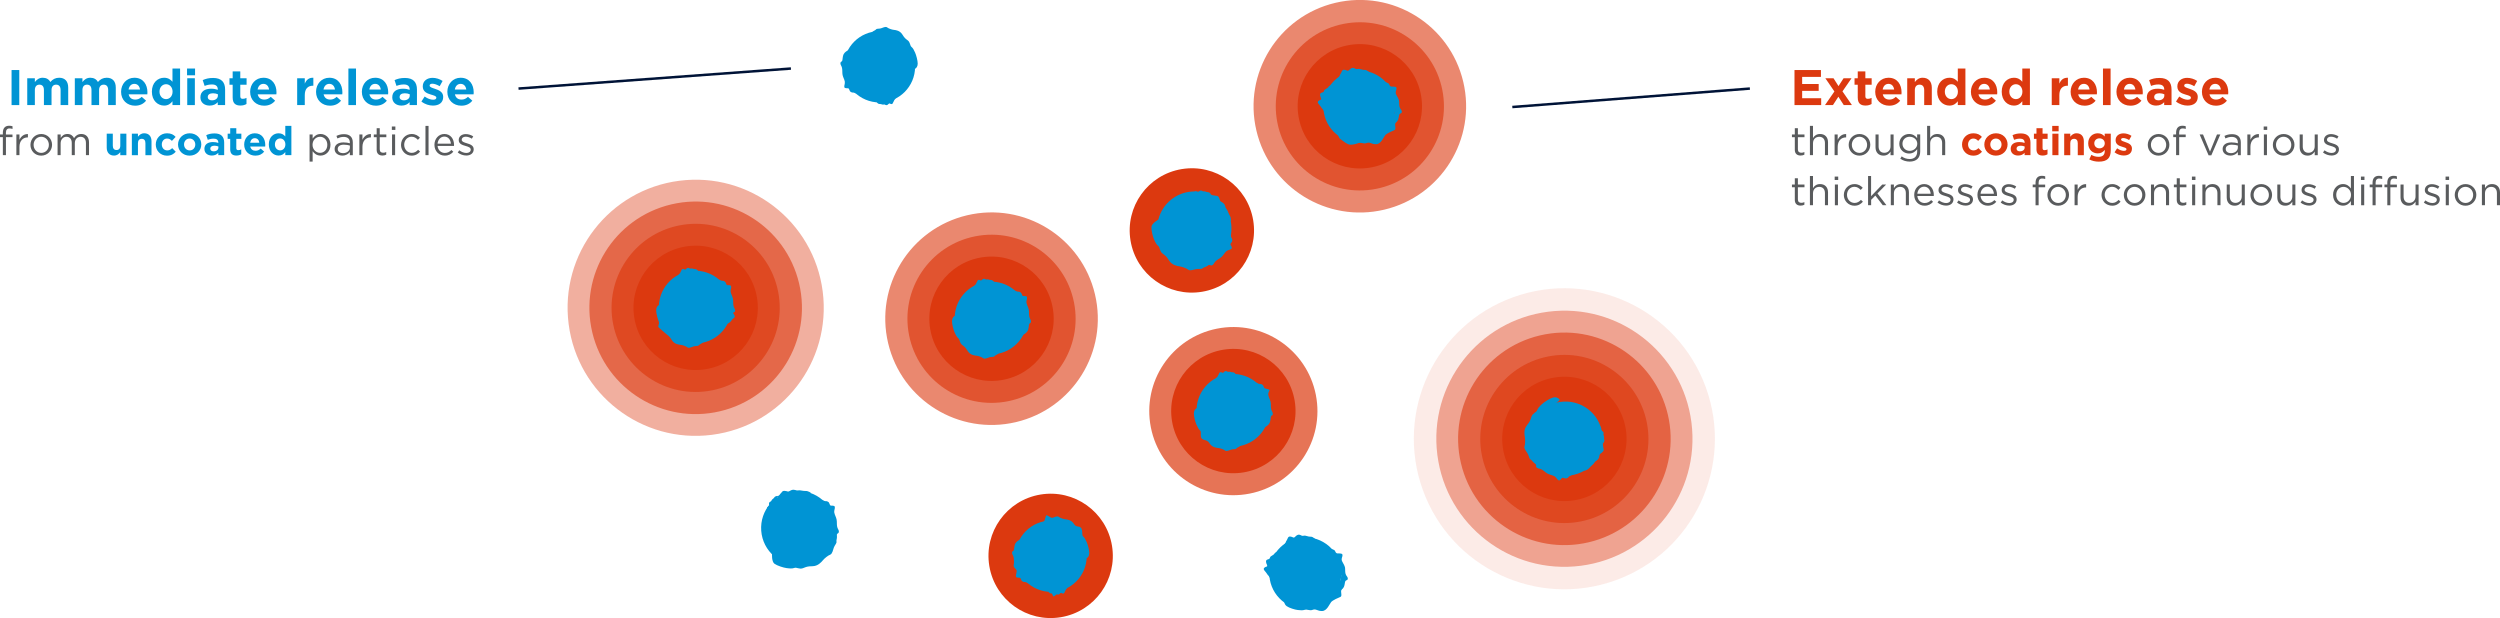<?xml version="1.0" encoding="UTF-8"?>
<svg id="Layer_2" data-name="Layer 2" xmlns="http://www.w3.org/2000/svg" viewBox="0 0 998.43 246.82">
  <defs>
    <style>
      .cls-1 {
        opacity: .65;
      }

      .cls-1, .cls-2, .cls-3, .cls-4, .cls-5, .cls-6, .cls-7, .cls-8, .cls-9 {
        stroke-width: 0px;
      }

      .cls-1, .cls-2, .cls-3, .cls-4, .cls-5, .cls-7 {
        fill: #dc390f;
      }

      .cls-2 {
        opacity: .7;
      }

      .cls-3 {
        opacity: .4;
      }

      .cls-4 {
        opacity: .1;
      }

      .cls-10 {
        fill: none;
        stroke: #001337;
        stroke-miterlimit: 10;
      }

      .cls-5 {
        opacity: .6;
      }

      .cls-6 {
        fill: #595b5d;
      }

      .cls-8 {
        fill: #dc390f;
      }

      .cls-9 {
        fill: #0094d4;
      }
    </style>
  </defs>
  <g id="Layer_1-2" data-name="Layer 1">
    <g>
      <g>
        <path class="cls-9" d="M4.62,27.97h3.08v14h-3.08v-14Z"/>
        <path class="cls-9" d="M10.88,31.25h3.04v1.52c.7-.9,1.62-1.72,3.16-1.72,1.4,0,2.46.62,3.02,1.7.94-1.1,2.06-1.7,3.52-1.7,2.26,0,3.62,1.36,3.62,3.94v6.98h-3.04v-5.98c0-1.44-.64-2.18-1.78-2.18s-1.84.74-1.84,2.18v5.98h-3.04v-5.98c0-1.44-.64-2.18-1.78-2.18s-1.84.74-1.84,2.18v5.98h-3.04v-10.72Z"/>
        <path class="cls-9" d="M29.88,31.25h3.04v1.52c.7-.9,1.62-1.72,3.16-1.72,1.4,0,2.46.62,3.02,1.7.94-1.1,2.06-1.7,3.52-1.7,2.26,0,3.62,1.36,3.62,3.94v6.98h-3.04v-5.98c0-1.44-.64-2.18-1.78-2.18s-1.84.74-1.84,2.18v5.98h-3.04v-5.98c0-1.44-.64-2.18-1.78-2.18s-1.84.74-1.84,2.18v5.98h-3.04v-10.72Z"/>
        <path class="cls-9" d="M48.36,36.67v-.04c0-3.06,2.18-5.58,5.3-5.58,3.58,0,5.22,2.78,5.22,5.82,0,.24-.02.52-.04.8h-7.46c.3,1.38,1.26,2.1,2.62,2.1,1.02,0,1.76-.32,2.6-1.1l1.74,1.54c-1,1.24-2.44,2-4.38,2-3.22,0-5.6-2.26-5.6-5.54ZM55.92,35.77c-.18-1.36-.98-2.28-2.26-2.28s-2.08.9-2.32,2.28h4.58Z"/>
        <path class="cls-9" d="M60.66,36.63v-.04c0-3.58,2.34-5.54,4.88-5.54,1.62,0,2.62.74,3.34,1.6v-5.28h3.04v14.6h-3.04v-1.54c-.74,1-1.76,1.74-3.34,1.74-2.5,0-4.88-1.96-4.88-5.54ZM68.92,36.63v-.04c0-1.78-1.18-2.96-2.6-2.96s-2.62,1.16-2.62,2.96v.04c0,1.78,1.2,2.96,2.62,2.96s2.6-1.18,2.6-2.96Z"/>
        <path class="cls-9" d="M74.7,27.37h3.2v2.7h-3.2v-2.7ZM74.78,31.25h3.04v10.72h-3.04v-10.72Z"/>
        <path class="cls-9" d="M80.04,38.89v-.04c0-2.34,1.78-3.42,4.32-3.42,1.08,0,1.86.18,2.62.44v-.18c0-1.26-.78-1.96-2.3-1.96-1.16,0-1.98.22-2.96.58l-.76-2.32c1.18-.52,2.34-.86,4.16-.86,1.66,0,2.86.44,3.62,1.2.8.8,1.16,1.98,1.16,3.42v6.22h-2.94v-1.16c-.74.82-1.76,1.36-3.24,1.36-2.02,0-3.68-1.16-3.68-3.28ZM87.02,38.19v-.54c-.52-.24-1.2-.4-1.94-.4-1.3,0-2.1.52-2.1,1.48v.04c0,.82.68,1.3,1.66,1.3,1.42,0,2.38-.78,2.38-1.88Z"/>
        <path class="cls-9" d="M92.92,38.93v-5.08h-1.28v-2.6h1.28v-2.74h3.04v2.74h2.52v2.6h-2.52v4.58c0,.7.3,1.04.98,1.04.56,0,1.06-.14,1.5-.38v2.44c-.64.38-1.38.62-2.4.62-1.86,0-3.12-.74-3.12-3.22Z"/>
        <path class="cls-9" d="M99.9,36.67v-.04c0-3.06,2.18-5.58,5.3-5.58,3.58,0,5.22,2.78,5.22,5.82,0,.24-.02.52-.04.8h-7.46c.3,1.38,1.26,2.1,2.62,2.1,1.02,0,1.76-.32,2.6-1.1l1.74,1.54c-1,1.24-2.44,2-4.38,2-3.22,0-5.6-2.26-5.6-5.54ZM107.46,35.77c-.18-1.36-.98-2.28-2.26-2.28s-2.08.9-2.32,2.28h4.58Z"/>
        <path class="cls-9" d="M118.68,31.25h3.04v2.16c.62-1.48,1.62-2.44,3.42-2.36v3.18h-.16c-2.02,0-3.26,1.22-3.26,3.78v3.96h-3.04v-10.72Z"/>
        <path class="cls-9" d="M126.22,36.67v-.04c0-3.06,2.18-5.58,5.3-5.58,3.58,0,5.22,2.78,5.22,5.82,0,.24-.02.52-.04.8h-7.46c.3,1.38,1.26,2.1,2.62,2.1,1.02,0,1.76-.32,2.6-1.1l1.74,1.54c-1,1.24-2.44,2-4.38,2-3.22,0-5.6-2.26-5.6-5.54ZM133.78,35.77c-.18-1.36-.98-2.28-2.26-2.28s-2.08.9-2.32,2.28h4.58Z"/>
        <path class="cls-9" d="M139.14,27.37h3.04v14.6h-3.04v-14.6Z"/>
        <path class="cls-9" d="M144.52,36.67v-.04c0-3.06,2.18-5.58,5.3-5.58,3.58,0,5.22,2.78,5.22,5.82,0,.24-.02.52-.04.8h-7.46c.3,1.38,1.26,2.1,2.62,2.1,1.02,0,1.76-.32,2.6-1.1l1.74,1.54c-1,1.24-2.44,2-4.38,2-3.22,0-5.6-2.26-5.6-5.54ZM152.08,35.77c-.18-1.36-.98-2.28-2.26-2.28s-2.08.9-2.32,2.28h4.58Z"/>
        <path class="cls-9" d="M156.66,38.89v-.04c0-2.34,1.78-3.42,4.32-3.42,1.08,0,1.86.18,2.62.44v-.18c0-1.26-.78-1.96-2.3-1.96-1.16,0-1.98.22-2.96.58l-.76-2.32c1.18-.52,2.34-.86,4.16-.86,1.66,0,2.86.44,3.62,1.2.8.8,1.16,1.98,1.16,3.42v6.22h-2.94v-1.16c-.74.82-1.76,1.36-3.24,1.36-2.02,0-3.68-1.16-3.68-3.28ZM163.64,38.19v-.54c-.52-.24-1.2-.4-1.94-.4-1.3,0-2.1.52-2.1,1.48v.04c0,.82.68,1.3,1.66,1.3,1.42,0,2.38-.78,2.38-1.88Z"/>
        <path class="cls-9" d="M168.3,40.55l1.3-2c1.16.84,2.38,1.28,3.38,1.28.88,0,1.28-.32,1.28-.8v-.04c0-.66-1.04-.88-2.22-1.24-1.5-.44-3.2-1.14-3.2-3.22v-.04c0-2.18,1.76-3.4,3.92-3.4,1.36,0,2.84.46,4,1.24l-1.16,2.1c-1.06-.62-2.12-1-2.9-1s-1.12.32-1.12.74v.04c0,.6,1.02.88,2.18,1.28,1.5.5,3.24,1.22,3.24,3.18v.04c0,2.38-1.78,3.46-4.1,3.46-1.5,0-3.18-.5-4.6-1.62Z"/>
        <path class="cls-9" d="M178.66,36.67v-.04c0-3.06,2.18-5.58,5.3-5.58,3.58,0,5.22,2.78,5.22,5.82,0,.24-.02.52-.04.8h-7.46c.3,1.38,1.26,2.1,2.62,2.1,1.02,0,1.76-.32,2.6-1.1l1.74,1.54c-1,1.24-2.44,2-4.38,2-3.22,0-5.6-2.26-5.6-5.54ZM186.22,35.77c-.18-1.36-.98-2.28-2.26-2.28s-2.08.9-2.32,2.28h4.58Z"/>
        <path class="cls-6" d="M1.14,54.78H0v-1.07h1.14v-.72c0-.94.26-1.67.72-2.13.42-.42,1.02-.64,1.78-.64.58,0,.96.06,1.36.21v1.07c-.45-.13-.78-.21-1.2-.21-.96,0-1.44.58-1.44,1.76v.67h2.62v1.06h-2.61v7.19h-1.23v-7.19Z"/>
        <path class="cls-6" d="M6.54,53.69h1.23v2.16c.61-1.38,1.81-2.37,3.38-2.31v1.33h-.1c-1.81,0-3.28,1.3-3.28,3.79v3.3h-1.23v-8.28Z"/>
        <path class="cls-6" d="M12.16,57.87v-.03c0-2.34,1.82-4.32,4.32-4.32s4.31,1.95,4.31,4.29v.03c0,2.34-1.84,4.32-4.34,4.32s-4.29-1.95-4.29-4.29ZM19.52,57.87v-.03c0-1.78-1.33-3.23-3.07-3.23s-3.03,1.46-3.03,3.2v.03c0,1.78,1.31,3.22,3.06,3.22s3.04-1.44,3.04-3.19Z"/>
        <path class="cls-6" d="M23.01,53.69h1.23v1.39c.54-.82,1.28-1.57,2.67-1.57s2.21.72,2.66,1.65c.59-.91,1.47-1.65,2.91-1.65,1.9,0,3.07,1.28,3.07,3.33v5.12h-1.23v-4.83c0-1.6-.8-2.5-2.15-2.5-1.25,0-2.29.93-2.29,2.56v4.77h-1.22v-4.87c0-1.55-.82-2.47-2.13-2.47s-2.31,1.09-2.31,2.61v4.72h-1.23v-8.28Z"/>
        <path class="cls-9" d="M42.62,58.94v-5.55h2.43v4.79c0,1.15.54,1.74,1.47,1.74s1.52-.59,1.52-1.74v-4.79h2.43v8.58h-2.43v-1.22c-.56.72-1.28,1.38-2.51,1.38-1.84,0-2.91-1.22-2.91-3.19Z"/>
        <path class="cls-9" d="M52.66,53.39h2.43v1.22c.56-.72,1.28-1.38,2.51-1.38,1.84,0,2.91,1.22,2.91,3.19v5.55h-2.43v-4.79c0-1.15-.54-1.74-1.47-1.74s-1.52.59-1.52,1.74v4.79h-2.43v-8.58Z"/>
        <path class="cls-9" d="M62.21,57.73v-.03c0-2.45,1.87-4.47,4.5-4.47,1.62,0,2.62.54,3.43,1.44l-1.49,1.6c-.54-.58-1.09-.94-1.95-.94-1.22,0-2.08,1.07-2.08,2.34v.03c0,1.31.85,2.37,2.18,2.37.82,0,1.38-.35,1.97-.91l1.42,1.44c-.83.91-1.79,1.57-3.51,1.57-2.58,0-4.47-1.98-4.47-4.43Z"/>
        <path class="cls-9" d="M71.1,57.73v-.03c0-2.46,1.98-4.47,4.66-4.47s4.63,1.97,4.63,4.43v.03c0,2.47-1.98,4.47-4.66,4.47s-4.63-1.97-4.63-4.43ZM77.99,57.73v-.03c0-1.26-.91-2.37-2.26-2.37s-2.23,1.07-2.23,2.34v.03c0,1.26.91,2.37,2.26,2.37s2.23-1.07,2.23-2.34Z"/>
        <path class="cls-9" d="M81.63,59.5v-.03c0-1.87,1.42-2.74,3.46-2.74.86,0,1.49.14,2.1.35v-.14c0-1.01-.62-1.57-1.84-1.57-.93,0-1.58.18-2.37.46l-.61-1.86c.94-.42,1.87-.69,3.33-.69,1.33,0,2.29.35,2.9.96.64.64.93,1.58.93,2.74v4.98h-2.35v-.93c-.59.66-1.41,1.09-2.59,1.09-1.62,0-2.95-.93-2.95-2.62ZM87.22,58.94v-.43c-.42-.19-.96-.32-1.55-.32-1.04,0-1.68.42-1.68,1.18v.03c0,.66.54,1.04,1.33,1.04,1.14,0,1.9-.62,1.9-1.5Z"/>
        <path class="cls-9" d="M91.94,59.54v-4.07h-1.02v-2.08h1.02v-2.19h2.43v2.19h2.02v2.08h-2.02v3.67c0,.56.24.83.78.83.45,0,.85-.11,1.2-.3v1.95c-.51.3-1.1.5-1.92.5-1.49,0-2.5-.59-2.5-2.58Z"/>
        <path class="cls-9" d="M97.52,57.73v-.03c0-2.45,1.74-4.47,4.24-4.47,2.87,0,4.18,2.23,4.18,4.66,0,.19-.02.42-.03.64h-5.97c.24,1.1,1.01,1.68,2.1,1.68.82,0,1.41-.26,2.08-.88l1.39,1.23c-.8.99-1.95,1.6-3.51,1.6-2.58,0-4.48-1.81-4.48-4.43ZM103.57,57.01c-.14-1.09-.78-1.82-1.81-1.82s-1.66.72-1.86,1.82h3.67Z"/>
        <path class="cls-9" d="M107.36,57.69v-.03c0-2.87,1.87-4.43,3.91-4.43,1.3,0,2.1.59,2.67,1.28v-4.23h2.43v11.68h-2.43v-1.23c-.59.8-1.41,1.39-2.67,1.39-2,0-3.91-1.57-3.91-4.43ZM113.97,57.69v-.03c0-1.42-.94-2.37-2.08-2.37s-2.1.93-2.1,2.37v.03c0,1.42.96,2.37,2.1,2.37s2.08-.94,2.08-2.37Z"/>
        <path class="cls-6" d="M123.63,53.69h1.23v1.66c.67-.99,1.65-1.84,3.17-1.84,1.98,0,3.95,1.57,3.95,4.29v.03c0,2.71-1.95,4.31-3.95,4.31-1.54,0-2.53-.83-3.17-1.76v4.15h-1.23v-10.84ZM130.72,57.85v-.03c0-1.95-1.34-3.2-2.91-3.2s-2.99,1.3-2.99,3.19v.03c0,1.92,1.46,3.2,2.99,3.2s2.91-1.18,2.91-3.19Z"/>
        <path class="cls-6" d="M133.63,59.57v-.03c0-1.74,1.44-2.67,3.54-2.67,1.06,0,1.81.14,2.55.35v-.29c0-1.49-.91-2.26-2.47-2.26-.98,0-1.74.26-2.51.61l-.37-1.01c.91-.42,1.81-.69,3.01-.69s2.06.3,2.67.91c.56.56.85,1.36.85,2.42v5.06h-1.18v-1.25c-.58.75-1.54,1.42-2.99,1.42-1.54,0-3.09-.88-3.09-2.58ZM139.73,58.93v-.8c-.61-.18-1.42-.35-2.43-.35-1.55,0-2.42.67-2.42,1.71v.03c0,1.04.96,1.65,2.08,1.65,1.52,0,2.77-.93,2.77-2.24Z"/>
        <path class="cls-6" d="M143.52,53.69h1.23v2.16c.61-1.38,1.81-2.37,3.38-2.31v1.33h-.1c-1.81,0-3.28,1.3-3.28,3.79v3.3h-1.23v-8.28Z"/>
        <path class="cls-6" d="M150.43,59.78v-4.99h-1.15v-1.09h1.15v-2.5h1.23v2.5h2.63v1.09h-2.63v4.83c0,1.01.56,1.38,1.39,1.38.42,0,.77-.08,1.2-.29v1.06c-.43.22-.9.35-1.49.35-1.33,0-2.34-.66-2.34-2.34Z"/>
        <path class="cls-6" d="M156.49,50.52h1.41v1.36h-1.41v-1.36ZM156.57,53.69h1.23v8.28h-1.23v-8.28Z"/>
        <path class="cls-6" d="M160.16,57.87v-.03c0-2.34,1.82-4.32,4.24-4.32,1.57,0,2.54.66,3.31,1.47l-.82.86c-.66-.69-1.39-1.25-2.51-1.25-1.68,0-2.96,1.42-2.96,3.2v.03c0,1.79,1.31,3.22,3.04,3.22,1.06,0,1.87-.53,2.53-1.23l.78.74c-.83.93-1.82,1.6-3.38,1.6-2.42,0-4.24-1.97-4.24-4.29Z"/>
        <path class="cls-6" d="M169.92,50.28h1.23v11.68h-1.23v-11.68Z"/>
        <path class="cls-6" d="M173.5,57.85v-.03c0-2.39,1.68-4.31,3.97-4.31,2.45,0,3.86,1.95,3.86,4.37,0,.16,0,.26-.02.4h-6.56c.18,1.79,1.44,2.8,2.91,2.8,1.14,0,1.94-.46,2.61-1.17l.77.69c-.83.93-1.84,1.55-3.41,1.55-2.27,0-4.13-1.74-4.13-4.31ZM180.08,57.37c-.13-1.5-.99-2.82-2.64-2.82-1.44,0-2.53,1.2-2.69,2.82h5.33Z"/>
        <path class="cls-6" d="M182.8,60.91l.62-.88c.9.67,1.89,1.06,2.87,1.06s1.71-.51,1.71-1.31v-.03c0-.83-.98-1.15-2.06-1.46-1.3-.37-2.74-.82-2.74-2.34v-.03c0-1.42,1.18-2.37,2.82-2.37,1.01,0,2.13.35,2.98.91l-.56.93c-.77-.5-1.65-.8-2.45-.8-.98,0-1.6.51-1.6,1.2v.03c0,.78,1.02,1.09,2.13,1.42,1.28.38,2.66.88,2.66,2.37v.03c0,1.57-1.3,2.48-2.95,2.48-1.18,0-2.5-.46-3.43-1.22Z"/>
      </g>
      <g>
        <path class="cls-8" d="M716.67,27.97h10.56v2.74h-7.5v2.84h6.6v2.74h-6.6v2.94h7.6v2.74h-10.66v-14Z"/>
        <path class="cls-8" d="M734.25,34.39l2.02-3.14h3.18l-3.62,5.24,3.78,5.48h-3.26l-2.16-3.34-2.16,3.34h-3.18l3.76-5.44-3.62-5.28h3.26l2,3.14Z"/>
        <path class="cls-8" d="M741.93,38.93v-5.08h-1.28v-2.6h1.28v-2.74h3.04v2.74h2.52v2.6h-2.52v4.58c0,.7.3,1.04.98,1.04.56,0,1.06-.14,1.5-.38v2.44c-.64.38-1.38.62-2.4.62-1.86,0-3.12-.74-3.12-3.22Z"/>
        <path class="cls-8" d="M748.91,36.67v-.04c0-3.06,2.18-5.58,5.3-5.58,3.58,0,5.22,2.78,5.22,5.82,0,.24-.02.52-.04.8h-7.46c.3,1.38,1.26,2.1,2.62,2.1,1.02,0,1.76-.32,2.6-1.1l1.74,1.54c-1,1.24-2.44,2-4.38,2-3.22,0-5.6-2.26-5.6-5.54ZM756.47,35.77c-.18-1.36-.98-2.28-2.26-2.28s-2.08.9-2.32,2.28h4.58Z"/>
        <path class="cls-8" d="M761.69,31.25h3.04v1.52c.7-.9,1.6-1.72,3.14-1.72,2.3,0,3.64,1.52,3.64,3.98v6.94h-3.04v-5.98c0-1.44-.68-2.18-1.84-2.18s-1.9.74-1.9,2.18v5.98h-3.04v-10.72Z"/>
        <path class="cls-8" d="M773.67,36.63v-.04c0-3.58,2.34-5.54,4.88-5.54,1.62,0,2.62.74,3.34,1.6v-5.28h3.04v14.6h-3.04v-1.54c-.74,1-1.76,1.74-3.34,1.74-2.5,0-4.88-1.96-4.88-5.54ZM781.93,36.63v-.04c0-1.78-1.18-2.96-2.6-2.96s-2.62,1.16-2.62,2.96v.04c0,1.78,1.2,2.96,2.62,2.96s2.6-1.18,2.6-2.96Z"/>
        <path class="cls-8" d="M787.13,36.67v-.04c0-3.06,2.18-5.58,5.3-5.58,3.58,0,5.22,2.78,5.22,5.82,0,.24-.02.52-.04.8h-7.46c.3,1.38,1.26,2.1,2.62,2.1,1.02,0,1.76-.32,2.6-1.1l1.74,1.54c-1,1.24-2.44,2-4.38,2-3.22,0-5.6-2.26-5.6-5.54ZM794.69,35.77c-.18-1.36-.98-2.28-2.26-2.28s-2.08.9-2.32,2.28h4.58Z"/>
        <path class="cls-8" d="M799.43,36.63v-.04c0-3.58,2.34-5.54,4.88-5.54,1.62,0,2.62.74,3.34,1.6v-5.28h3.04v14.6h-3.04v-1.54c-.74,1-1.76,1.74-3.34,1.74-2.5,0-4.88-1.96-4.88-5.54ZM807.69,36.63v-.04c0-1.78-1.18-2.96-2.6-2.96s-2.62,1.16-2.62,2.96v.04c0,1.78,1.2,2.96,2.62,2.96s2.6-1.18,2.6-2.96Z"/>
        <path class="cls-8" d="M819.41,31.25h3.04v2.16c.62-1.48,1.62-2.44,3.42-2.36v3.18h-.16c-2.02,0-3.26,1.22-3.26,3.78v3.96h-3.04v-10.72Z"/>
        <path class="cls-8" d="M826.95,36.67v-.04c0-3.06,2.18-5.58,5.3-5.58,3.58,0,5.22,2.78,5.22,5.82,0,.24-.02.52-.04.8h-7.46c.3,1.38,1.26,2.1,2.62,2.1,1.02,0,1.76-.32,2.6-1.1l1.74,1.54c-1,1.24-2.44,2-4.38,2-3.22,0-5.6-2.26-5.6-5.54ZM834.51,35.77c-.18-1.36-.98-2.28-2.26-2.28s-2.08.9-2.32,2.28h4.58Z"/>
        <path class="cls-8" d="M839.87,27.37h3.04v14.6h-3.04v-14.6Z"/>
        <path class="cls-8" d="M845.25,36.67v-.04c0-3.06,2.18-5.58,5.3-5.58,3.58,0,5.22,2.78,5.22,5.82,0,.24-.02.52-.04.8h-7.46c.3,1.38,1.26,2.1,2.62,2.1,1.02,0,1.76-.32,2.6-1.1l1.74,1.54c-1,1.24-2.44,2-4.38,2-3.22,0-5.6-2.26-5.6-5.54ZM852.81,35.77c-.18-1.36-.98-2.28-2.26-2.28s-2.08.9-2.32,2.28h4.58Z"/>
        <path class="cls-8" d="M857.39,38.89v-.04c0-2.34,1.78-3.42,4.32-3.42,1.08,0,1.86.18,2.62.44v-.18c0-1.26-.78-1.96-2.3-1.96-1.16,0-1.98.22-2.96.58l-.76-2.32c1.18-.52,2.34-.86,4.16-.86,1.66,0,2.86.44,3.62,1.2.8.8,1.16,1.98,1.16,3.42v6.22h-2.94v-1.16c-.74.82-1.76,1.36-3.24,1.36-2.02,0-3.68-1.16-3.68-3.28ZM864.37,38.19v-.54c-.52-.24-1.2-.4-1.94-.4-1.3,0-2.1.52-2.1,1.48v.04c0,.82.68,1.3,1.66,1.3,1.42,0,2.38-.78,2.38-1.88Z"/>
        <path class="cls-8" d="M869.03,40.55l1.3-2c1.16.84,2.38,1.28,3.38,1.28.88,0,1.28-.32,1.28-.8v-.04c0-.66-1.04-.88-2.22-1.24-1.5-.44-3.2-1.14-3.2-3.22v-.04c0-2.18,1.76-3.4,3.92-3.4,1.36,0,2.84.46,4,1.24l-1.16,2.1c-1.06-.62-2.12-1-2.9-1s-1.12.32-1.12.74v.04c0,.6,1.02.88,2.18,1.28,1.5.5,3.24,1.22,3.24,3.18v.04c0,2.38-1.78,3.46-4.1,3.46-1.5,0-3.18-.5-4.6-1.62Z"/>
        <path class="cls-8" d="M879.39,36.67v-.04c0-3.06,2.18-5.58,5.3-5.58,3.58,0,5.22,2.78,5.22,5.82,0,.24-.02.52-.04.8h-7.46c.3,1.38,1.26,2.1,2.62,2.1,1.02,0,1.76-.32,2.6-1.1l1.74,1.54c-1,1.24-2.44,2-4.38,2-3.22,0-5.6-2.26-5.6-5.54ZM886.95,35.77c-.18-1.36-.98-2.28-2.26-2.28s-2.08.9-2.32,2.28h4.58Z"/>
        <path class="cls-6" d="M716.8,59.78v-4.99h-1.15v-1.09h1.15v-2.5h1.23v2.5h2.63v1.09h-2.63v4.83c0,1.01.56,1.38,1.39,1.38.42,0,.77-.08,1.2-.29v1.06c-.43.22-.9.35-1.49.35-1.33,0-2.34-.66-2.34-2.34Z"/>
        <path class="cls-6" d="M722.83,50.28h1.23v4.85c.54-.9,1.41-1.62,2.83-1.62,2,0,3.17,1.34,3.17,3.31v5.14h-1.23v-4.83c0-1.54-.83-2.5-2.29-2.5s-2.48,1.04-2.48,2.59v4.74h-1.23v-11.68Z"/>
        <path class="cls-6" d="M732.69,53.69h1.23v2.16c.61-1.38,1.81-2.37,3.38-2.31v1.33h-.1c-1.81,0-3.28,1.3-3.28,3.79v3.3h-1.23v-8.28Z"/>
        <path class="cls-6" d="M738.31,57.87v-.03c0-2.34,1.82-4.32,4.32-4.32s4.31,1.95,4.31,4.29v.03c0,2.34-1.84,4.32-4.34,4.32s-4.29-1.95-4.29-4.29ZM745.67,57.87v-.03c0-1.78-1.33-3.23-3.07-3.23s-3.03,1.46-3.03,3.2v.03c0,1.78,1.31,3.22,3.06,3.22s3.04-1.44,3.04-3.19Z"/>
        <path class="cls-6" d="M749.03,58.83v-5.14h1.23v4.83c0,1.54.83,2.5,2.29,2.5s2.48-1.04,2.48-2.59v-4.74h1.22v8.28h-1.22v-1.44c-.56.9-1.41,1.62-2.83,1.62-2,0-3.17-1.34-3.17-3.31Z"/>
        <path class="cls-6" d="M758.91,63.41l.56-.96c.94.69,2,1.06,3.19,1.06,1.82,0,3.01-1.01,3.01-2.95v-.98c-.72.96-1.73,1.74-3.25,1.74-1.98,0-3.89-1.49-3.89-3.87v-.03c0-2.42,1.92-3.91,3.89-3.91,1.55,0,2.56.77,3.23,1.66v-1.49h1.23v6.83c0,1.28-.38,2.26-1.06,2.93-.74.74-1.84,1.1-3.15,1.1s-2.66-.38-3.76-1.15ZM765.7,57.44v-.03c0-1.7-1.47-2.8-3.04-2.8s-2.87,1.09-2.87,2.79v.03c0,1.66,1.33,2.82,2.87,2.82s3.04-1.14,3.04-2.8Z"/>
        <path class="cls-6" d="M769.63,50.28h1.23v4.85c.54-.9,1.41-1.62,2.83-1.62,2,0,3.17,1.34,3.17,3.31v5.14h-1.23v-4.83c0-1.54-.83-2.5-2.29-2.5s-2.48,1.04-2.48,2.59v4.74h-1.23v-11.68Z"/>
        <path class="cls-8" d="M783.58,57.73v-.03c0-2.45,1.87-4.47,4.5-4.47,1.62,0,2.62.54,3.43,1.44l-1.49,1.6c-.54-.58-1.09-.94-1.95-.94-1.22,0-2.08,1.07-2.08,2.34v.03c0,1.31.85,2.37,2.18,2.37.82,0,1.38-.35,1.97-.91l1.42,1.44c-.83.91-1.79,1.57-3.51,1.57-2.58,0-4.47-1.98-4.47-4.43Z"/>
        <path class="cls-8" d="M792.48,57.73v-.03c0-2.46,1.98-4.47,4.66-4.47s4.63,1.97,4.63,4.43v.03c0,2.47-1.98,4.47-4.66,4.47s-4.63-1.97-4.63-4.43ZM799.36,57.73v-.03c0-1.26-.91-2.37-2.26-2.37s-2.23,1.07-2.23,2.34v.03c0,1.26.91,2.37,2.26,2.37s2.23-1.07,2.23-2.34Z"/>
        <path class="cls-8" d="M803.01,59.5v-.03c0-1.87,1.42-2.74,3.46-2.74.86,0,1.49.14,2.1.35v-.14c0-1.01-.62-1.57-1.84-1.57-.93,0-1.58.18-2.37.46l-.61-1.86c.94-.42,1.87-.69,3.33-.69,1.33,0,2.29.35,2.9.96.64.64.93,1.58.93,2.74v4.98h-2.35v-.93c-.59.66-1.41,1.09-2.59,1.09-1.62,0-2.95-.93-2.95-2.62ZM808.59,58.94v-.43c-.42-.19-.96-.32-1.55-.32-1.04,0-1.68.42-1.68,1.18v.03c0,.66.54,1.04,1.33,1.04,1.14,0,1.9-.62,1.9-1.5Z"/>
        <path class="cls-8" d="M813.31,59.54v-4.07h-1.02v-2.08h1.02v-2.19h2.43v2.19h2.02v2.08h-2.02v3.67c0,.56.24.83.78.83.45,0,.85-.11,1.2-.3v1.95c-.51.3-1.1.5-1.92.5-1.49,0-2.5-.59-2.5-2.58Z"/>
        <path class="cls-8" d="M819.6,50.28h2.56v2.16h-2.56v-2.16ZM819.66,53.39h2.43v8.58h-2.43v-8.58Z"/>
        <path class="cls-8" d="M824.38,53.39h2.43v1.22c.56-.72,1.28-1.38,2.51-1.38,1.84,0,2.91,1.22,2.91,3.19v5.55h-2.43v-4.79c0-1.15-.54-1.74-1.47-1.74s-1.52.59-1.52,1.74v4.79h-2.43v-8.58Z"/>
        <path class="cls-8" d="M834.4,63.67l.83-1.82c.88.5,1.76.78,2.9.78,1.67,0,2.45-.8,2.45-2.34v-.42c-.72.86-1.5,1.39-2.8,1.39-2,0-3.81-1.46-3.81-4v-.03c0-2.56,1.84-4,3.81-4,1.33,0,2.11.56,2.77,1.28v-1.12h2.43v6.64c0,1.54-.37,2.66-1.09,3.38-.8.8-2.03,1.15-3.7,1.15-1.39,0-2.71-.32-3.79-.9ZM840.58,57.26v-.03c0-1.17-.91-1.98-2.1-1.98s-2.08.82-2.08,1.98v.03c0,1.18.9,1.98,2.08,1.98s2.1-.82,2.1-1.98Z"/>
        <path class="cls-8" d="M844.48,60.83l1.04-1.6c.93.67,1.91,1.02,2.71,1.02.7,0,1.02-.26,1.02-.64v-.03c0-.53-.83-.7-1.78-.99-1.2-.35-2.56-.91-2.56-2.58v-.03c0-1.74,1.41-2.72,3.14-2.72,1.09,0,2.27.37,3.2.99l-.93,1.68c-.85-.5-1.7-.8-2.32-.8s-.9.26-.9.59v.03c0,.48.82.7,1.75,1.02,1.2.4,2.59.98,2.59,2.54v.03c0,1.9-1.42,2.77-3.28,2.77-1.2,0-2.54-.4-3.68-1.3Z"/>
        <path class="cls-6" d="M857.76,57.87v-.03c0-2.34,1.82-4.32,4.32-4.32s4.31,1.95,4.31,4.29v.03c0,2.34-1.84,4.32-4.34,4.32s-4.29-1.95-4.29-4.29ZM865.12,57.87v-.03c0-1.78-1.33-3.23-3.07-3.23s-3.03,1.46-3.03,3.2v.03c0,1.78,1.31,3.22,3.06,3.22s3.04-1.44,3.04-3.19Z"/>
        <path class="cls-6" d="M869.07,54.78h-1.14v-1.07h1.14v-.72c0-.94.26-1.67.72-2.13.42-.42,1.02-.64,1.78-.64.58,0,.96.06,1.36.21v1.07c-.45-.13-.78-.21-1.2-.21-.96,0-1.44.58-1.44,1.76v.67h2.62v1.06h-2.61v7.19h-1.23v-7.19Z"/>
        <path class="cls-6" d="M878.46,53.69h1.36l2.79,6.87,2.8-6.87h1.33l-3.6,8.34h-1.09l-3.58-8.34Z"/>
        <path class="cls-6" d="M887.65,59.57v-.03c0-1.74,1.44-2.67,3.54-2.67,1.06,0,1.81.14,2.55.35v-.29c0-1.49-.91-2.26-2.47-2.26-.98,0-1.74.26-2.51.61l-.37-1.01c.91-.42,1.81-.69,3.01-.69s2.06.3,2.67.91c.56.56.85,1.36.85,2.42v5.06h-1.18v-1.25c-.58.75-1.54,1.42-2.99,1.42-1.54,0-3.09-.88-3.09-2.58ZM893.74,58.93v-.8c-.61-.18-1.42-.35-2.43-.35-1.55,0-2.42.67-2.42,1.71v.03c0,1.04.96,1.65,2.08,1.65,1.52,0,2.77-.93,2.77-2.24Z"/>
        <path class="cls-6" d="M897.53,53.69h1.23v2.16c.61-1.38,1.81-2.37,3.38-2.31v1.33h-.1c-1.81,0-3.28,1.3-3.28,3.79v3.3h-1.23v-8.28Z"/>
        <path class="cls-6" d="M904.05,50.52h1.41v1.36h-1.41v-1.36ZM904.13,53.69h1.23v8.28h-1.23v-8.28Z"/>
        <path class="cls-6" d="M907.71,57.87v-.03c0-2.34,1.82-4.32,4.32-4.32s4.31,1.95,4.31,4.29v.03c0,2.34-1.84,4.32-4.34,4.32s-4.29-1.95-4.29-4.29ZM915.07,57.87v-.03c0-1.78-1.33-3.23-3.07-3.23s-3.03,1.46-3.03,3.2v.03c0,1.78,1.31,3.22,3.06,3.22s3.04-1.44,3.04-3.19Z"/>
        <path class="cls-6" d="M918.43,58.83v-5.14h1.23v4.83c0,1.54.83,2.5,2.29,2.5s2.48-1.04,2.48-2.59v-4.74h1.22v8.28h-1.22v-1.44c-.56.9-1.41,1.62-2.83,1.62-2,0-3.17-1.34-3.17-3.31Z"/>
        <path class="cls-6" d="M927.73,60.91l.62-.88c.9.67,1.89,1.06,2.87,1.06s1.71-.51,1.71-1.31v-.03c0-.83-.98-1.15-2.06-1.46-1.3-.37-2.74-.82-2.74-2.34v-.03c0-1.42,1.18-2.37,2.82-2.37,1.01,0,2.13.35,2.98.91l-.56.93c-.77-.5-1.65-.8-2.45-.8-.98,0-1.6.51-1.6,1.2v.03c0,.78,1.02,1.09,2.13,1.42,1.28.38,2.66.88,2.66,2.37v.03c0,1.57-1.3,2.48-2.95,2.48-1.18,0-2.5-.46-3.43-1.22Z"/>
        <path class="cls-6" d="M716.8,79.78v-4.99h-1.15v-1.09h1.15v-2.5h1.23v2.5h2.63v1.09h-2.63v4.83c0,1.01.56,1.38,1.39,1.38.42,0,.77-.08,1.2-.29v1.06c-.43.22-.9.35-1.49.35-1.33,0-2.34-.66-2.34-2.34Z"/>
        <path class="cls-6" d="M722.83,70.28h1.23v4.85c.54-.9,1.41-1.62,2.83-1.62,2,0,3.17,1.34,3.17,3.31v5.14h-1.23v-4.83c0-1.54-.83-2.5-2.29-2.5s-2.48,1.04-2.48,2.59v4.74h-1.23v-11.68Z"/>
        <path class="cls-6" d="M732.72,70.52h1.41v1.36h-1.41v-1.36ZM732.8,73.69h1.23v8.28h-1.23v-8.28Z"/>
        <path class="cls-6" d="M736.38,77.87v-.03c0-2.34,1.82-4.32,4.24-4.32,1.57,0,2.54.66,3.31,1.47l-.82.86c-.66-.69-1.39-1.25-2.51-1.25-1.68,0-2.96,1.42-2.96,3.2v.03c0,1.79,1.31,3.22,3.04,3.22,1.06,0,1.87-.53,2.53-1.23l.78.74c-.83.93-1.82,1.6-3.38,1.6-2.42,0-4.24-1.97-4.24-4.29Z"/>
        <path class="cls-6" d="M746.03,70.28h1.23v8.07l4.47-4.66h1.54l-3.47,3.55,3.59,4.72h-1.47l-2.96-3.86-1.68,1.7v2.16h-1.23v-11.68Z"/>
        <path class="cls-6" d="M755.14,73.69h1.23v1.44c.54-.9,1.41-1.62,2.83-1.62,2,0,3.17,1.34,3.17,3.31v5.14h-1.23v-4.83c0-1.54-.83-2.5-2.29-2.5s-2.48,1.04-2.48,2.59v4.74h-1.23v-8.28Z"/>
        <path class="cls-6" d="M764.48,77.85v-.03c0-2.39,1.68-4.31,3.97-4.31,2.45,0,3.86,1.95,3.86,4.37,0,.16,0,.26-.02.4h-6.56c.18,1.79,1.44,2.8,2.91,2.8,1.14,0,1.94-.46,2.61-1.17l.77.69c-.83.93-1.84,1.55-3.41,1.55-2.27,0-4.13-1.74-4.13-4.31ZM771.06,77.37c-.13-1.5-.99-2.82-2.64-2.82-1.44,0-2.53,1.2-2.69,2.82h5.33Z"/>
        <path class="cls-6" d="M773.78,80.91l.62-.88c.9.67,1.89,1.06,2.87,1.06s1.71-.51,1.71-1.31v-.03c0-.83-.98-1.15-2.06-1.46-1.3-.37-2.74-.82-2.74-2.34v-.03c0-1.42,1.18-2.37,2.82-2.37,1.01,0,2.13.35,2.98.91l-.56.93c-.77-.5-1.65-.8-2.45-.8-.98,0-1.6.51-1.6,1.2v.03c0,.78,1.02,1.09,2.13,1.42,1.28.38,2.66.88,2.66,2.37v.03c0,1.57-1.3,2.48-2.95,2.48-1.18,0-2.5-.46-3.43-1.22Z"/>
        <path class="cls-6" d="M781.58,80.91l.62-.88c.9.67,1.89,1.06,2.87,1.06s1.71-.51,1.71-1.31v-.03c0-.83-.98-1.15-2.06-1.46-1.3-.37-2.74-.82-2.74-2.34v-.03c0-1.42,1.18-2.37,2.82-2.37,1.01,0,2.13.35,2.98.91l-.56.93c-.77-.5-1.65-.8-2.45-.8-.98,0-1.6.51-1.6,1.2v.03c0,.78,1.02,1.09,2.13,1.42,1.28.38,2.66.88,2.66,2.37v.03c0,1.57-1.3,2.48-2.95,2.48-1.18,0-2.5-.46-3.43-1.22Z"/>
        <path class="cls-6" d="M789.73,77.85v-.03c0-2.39,1.68-4.31,3.97-4.31,2.45,0,3.86,1.95,3.86,4.37,0,.16,0,.26-.02.4h-6.56c.18,1.79,1.44,2.8,2.91,2.8,1.14,0,1.94-.46,2.61-1.17l.77.69c-.83.93-1.84,1.55-3.41,1.55-2.27,0-4.13-1.74-4.13-4.31ZM796.31,77.37c-.13-1.5-.99-2.82-2.64-2.82-1.44,0-2.53,1.2-2.69,2.82h5.33Z"/>
        <path class="cls-6" d="M799.02,80.91l.62-.88c.9.67,1.89,1.06,2.87,1.06s1.71-.51,1.71-1.31v-.03c0-.83-.98-1.15-2.06-1.46-1.3-.37-2.74-.82-2.74-2.34v-.03c0-1.42,1.18-2.37,2.82-2.37,1.01,0,2.13.35,2.98.91l-.56.93c-.77-.5-1.65-.8-2.45-.8-.98,0-1.6.51-1.6,1.2v.03c0,.78,1.02,1.09,2.13,1.42,1.28.38,2.66.88,2.66,2.37v.03c0,1.57-1.3,2.48-2.95,2.48-1.18,0-2.5-.46-3.43-1.22Z"/>
        <path class="cls-6" d="M812.94,74.78h-1.14v-1.07h1.14v-.72c0-.94.26-1.67.72-2.13.42-.42,1.02-.64,1.78-.64.58,0,.96.06,1.36.21v1.07c-.45-.13-.78-.21-1.2-.21-.96,0-1.44.58-1.44,1.76v.67h2.62v1.06h-2.61v7.19h-1.23v-7.19Z"/>
        <path class="cls-6" d="M817.68,77.87v-.03c0-2.34,1.82-4.32,4.32-4.32s4.31,1.95,4.31,4.29v.03c0,2.34-1.84,4.32-4.34,4.32s-4.29-1.95-4.29-4.29ZM825.04,77.87v-.03c0-1.78-1.33-3.23-3.07-3.23s-3.03,1.46-3.03,3.2v.03c0,1.78,1.31,3.22,3.06,3.22s3.04-1.44,3.04-3.19Z"/>
        <path class="cls-6" d="M828.53,73.69h1.23v2.16c.61-1.38,1.81-2.37,3.38-2.31v1.33h-.1c-1.81,0-3.28,1.3-3.28,3.79v3.3h-1.23v-8.28Z"/>
        <path class="cls-6" d="M839.29,77.87v-.03c0-2.34,1.83-4.32,4.24-4.32,1.57,0,2.54.66,3.31,1.47l-.82.86c-.66-.69-1.39-1.25-2.51-1.25-1.68,0-2.96,1.42-2.96,3.2v.03c0,1.79,1.31,3.22,3.04,3.22,1.06,0,1.87-.53,2.53-1.23l.78.74c-.83.93-1.82,1.6-3.38,1.6-2.42,0-4.24-1.97-4.24-4.29Z"/>
        <path class="cls-6" d="M848.19,77.87v-.03c0-2.34,1.83-4.32,4.32-4.32s4.31,1.95,4.31,4.29v.03c0,2.34-1.84,4.32-4.34,4.32s-4.29-1.95-4.29-4.29ZM855.55,77.87v-.03c0-1.78-1.33-3.23-3.07-3.23s-3.03,1.46-3.03,3.2v.03c0,1.78,1.31,3.22,3.06,3.22s3.04-1.44,3.04-3.19Z"/>
        <path class="cls-6" d="M859.04,73.69h1.23v1.44c.54-.9,1.41-1.62,2.83-1.62,2,0,3.17,1.34,3.17,3.31v5.14h-1.23v-4.83c0-1.54-.83-2.5-2.29-2.5s-2.48,1.04-2.48,2.59v4.74h-1.23v-8.28Z"/>
        <path class="cls-6" d="M869.33,79.78v-4.99h-1.15v-1.09h1.15v-2.5h1.23v2.5h2.63v1.09h-2.63v4.83c0,1.01.56,1.38,1.39,1.38.42,0,.77-.08,1.2-.29v1.06c-.43.22-.9.35-1.49.35-1.33,0-2.34-.66-2.34-2.34Z"/>
        <path class="cls-6" d="M875.39,70.52h1.41v1.36h-1.41v-1.36ZM875.47,73.69h1.23v8.28h-1.23v-8.28Z"/>
        <path class="cls-6" d="M879.57,73.69h1.23v1.44c.54-.9,1.41-1.62,2.83-1.62,2,0,3.17,1.34,3.17,3.31v5.14h-1.23v-4.83c0-1.54-.83-2.5-2.29-2.5s-2.48,1.04-2.48,2.59v4.74h-1.23v-8.28Z"/>
        <path class="cls-6" d="M889.29,78.83v-5.14h1.23v4.83c0,1.54.83,2.5,2.29,2.5s2.48-1.04,2.48-2.59v-4.74h1.22v8.28h-1.22v-1.44c-.56.9-1.41,1.62-2.83,1.62-2,0-3.17-1.34-3.17-3.31Z"/>
        <path class="cls-6" d="M898.77,77.87v-.03c0-2.34,1.83-4.32,4.32-4.32s4.31,1.95,4.31,4.29v.03c0,2.34-1.84,4.32-4.34,4.32s-4.29-1.95-4.29-4.29ZM906.13,77.87v-.03c0-1.78-1.33-3.23-3.07-3.23s-3.03,1.46-3.03,3.2v.03c0,1.78,1.31,3.22,3.06,3.22s3.04-1.44,3.04-3.19Z"/>
        <path class="cls-6" d="M909.49,78.83v-5.14h1.23v4.83c0,1.54.83,2.5,2.29,2.5s2.48-1.04,2.48-2.59v-4.74h1.22v8.28h-1.22v-1.44c-.56.9-1.41,1.62-2.83,1.62-2,0-3.17-1.34-3.17-3.31Z"/>
        <path class="cls-6" d="M918.78,80.91l.62-.88c.9.67,1.89,1.06,2.87,1.06s1.71-.51,1.71-1.31v-.03c0-.83-.98-1.15-2.06-1.46-1.3-.37-2.74-.82-2.74-2.34v-.03c0-1.42,1.18-2.37,2.82-2.37,1.01,0,2.13.35,2.98.91l-.56.93c-.77-.5-1.65-.8-2.45-.8-.98,0-1.6.51-1.6,1.2v.03c0,.78,1.02,1.09,2.13,1.42,1.28.38,2.66.88,2.66,2.37v.03c0,1.57-1.3,2.48-2.95,2.48-1.18,0-2.5-.46-3.43-1.22Z"/>
        <path class="cls-6" d="M931.76,77.85v-.03c0-2.71,1.97-4.31,3.95-4.31,1.54,0,2.53.83,3.17,1.76v-4.99h1.23v11.68h-1.23v-1.66c-.67.99-1.65,1.84-3.17,1.84-1.99,0-3.95-1.57-3.95-4.29ZM938.93,77.84v-.03c0-1.9-1.46-3.19-2.99-3.19s-2.91,1.18-2.91,3.19v.03c0,1.95,1.34,3.2,2.91,3.2s2.99-1.3,2.99-3.2Z"/>
        <path class="cls-6" d="M942.89,70.52h1.41v1.36h-1.41v-1.36ZM942.97,73.69h1.23v8.28h-1.23v-8.28Z"/>
        <path class="cls-6" d="M947.53,74.78h-1.14v-1.07h1.14v-.72c0-.94.26-1.67.72-2.13.42-.42,1.02-.64,1.78-.64.58,0,.96.06,1.36.21v1.07c-.45-.13-.78-.21-1.2-.21-.96,0-1.44.58-1.44,1.76v.67h2.62v1.06h-2.61v7.19h-1.23v-7.19ZM953.42,74.78h-1.14v-1.07h1.14v-.72c0-.94.24-1.67.7-2.13.43-.42,1.02-.64,1.78-.64.58,0,.98.06,1.36.21v1.07c-.43-.13-.77-.21-1.18-.21-.98,0-1.44.58-1.44,1.76v.67h2.61v1.06h-2.61v7.19h-1.22v-7.19Z"/>
        <path class="cls-6" d="M958.7,78.83v-5.14h1.23v4.83c0,1.54.83,2.5,2.29,2.5s2.48-1.04,2.48-2.59v-4.74h1.22v8.28h-1.22v-1.44c-.56.9-1.41,1.62-2.83,1.62-2,0-3.17-1.34-3.17-3.31Z"/>
        <path class="cls-6" d="M968,80.91l.62-.88c.9.67,1.89,1.06,2.87,1.06s1.71-.51,1.71-1.31v-.03c0-.83-.98-1.15-2.06-1.46-1.3-.37-2.74-.82-2.74-2.34v-.03c0-1.42,1.18-2.37,2.82-2.37,1.01,0,2.13.35,2.98.91l-.56.93c-.77-.5-1.65-.8-2.45-.8-.98,0-1.6.51-1.6,1.2v.03c0,.78,1.02,1.09,2.13,1.42,1.28.38,2.66.88,2.66,2.37v.03c0,1.57-1.3,2.48-2.95,2.48-1.18,0-2.5-.46-3.43-1.22Z"/>
        <path class="cls-6" d="M976.69,70.52h1.41v1.36h-1.41v-1.36ZM976.77,73.69h1.23v8.28h-1.23v-8.28Z"/>
        <path class="cls-6" d="M980.35,77.87v-.03c0-2.34,1.83-4.32,4.32-4.32s4.31,1.95,4.31,4.29v.03c0,2.34-1.84,4.32-4.34,4.32s-4.29-1.95-4.29-4.29ZM987.71,77.87v-.03c0-1.78-1.33-3.23-3.07-3.23s-3.03,1.46-3.03,3.2v.03c0,1.78,1.31,3.22,3.06,3.22s3.04-1.44,3.04-3.19Z"/>
        <path class="cls-6" d="M991.2,73.69h1.23v1.44c.54-.9,1.41-1.62,2.83-1.62,2,0,3.17,1.34,3.17,3.31v5.14h-1.23v-4.83c0-1.54-.83-2.5-2.29-2.5s-2.48,1.04-2.48,2.59v4.74h-1.23v-8.28Z"/>
      </g>
      <line class="cls-10" x1="207.08" y1="35.37" x2="315.87" y2="27.37"/>
      <line class="cls-10" x1="603.98" y1="42.74" x2="698.85" y2="35.37"/>
      <g>
        <circle class="cls-3" cx="277.83" cy="122.94" r="51.15" transform="translate(-13.35 36.23) rotate(-7.29)"/>
        <circle class="cls-5" cx="277.83" cy="122.94" r="42.44" transform="translate(-20.8 67.05) rotate(-13.27)"/>
        <circle class="cls-1" cx="277.83" cy="122.94" r="33.58" transform="translate(-18.62 56.43) rotate(-11.22)"/>
        <circle class="cls-7" cx="277.83" cy="122.94" r="24.83" transform="translate(-16.39 47.19) rotate(-9.43)"/>
        <circle class="cls-5" cx="395.99" cy="127.29" r="42.44" transform="translate(-18.64 94.28) rotate(-13.27)"/>
        <circle class="cls-1" cx="395.99" cy="127.29" r="33.58" transform="translate(-17.2 79.51) rotate(-11.22)"/>
        <circle class="cls-7" cx="395.99" cy="127.29" r="24.83" transform="translate(-15.51 66.61) rotate(-9.43)"/>
        <circle class="cls-2" cx="492.57" cy="164.16" r="33.58" transform="translate(-22.53 99.01) rotate(-11.22)"/>
        <circle class="cls-7" cx="492.57" cy="164.16" r="24.83" transform="translate(-20.24 82.93) rotate(-9.43)"/>
        <circle class="cls-7" cx="419.6" cy="221.99" r="24.83" transform="translate(-30.7 71.76) rotate(-9.43)"/>
        <circle class="cls-7" cx="475.99" cy="92.02" r="24.83" transform="translate(-8.64 79.24) rotate(-9.43)"/>
        <circle class="cls-5" cx="543.08" cy="42.44" r="42.44" transform="translate(4.76 125.78) rotate(-13.27)"/>
        <circle class="cls-1" cx="543.08" cy="42.44" r="33.58" transform="translate(2.13 106.52) rotate(-11.22)"/>
        <circle class="cls-7" cx="543.08" cy="42.44" r="24.83" transform="translate(.39 89.56) rotate(-9.43)"/>
        <g>
          <circle class="cls-9" cx="419.77" cy="222.15" r="14.23"/>
          <path class="cls-9" d="M426.26,234.78s-.49.47-.63.78-.09.32-.31.63-.21.92-.82.84-.63-.37-.92-.2-.17.21-.53.46-.6.21-.87.09-.92.7-1.37.8-.37-1.23-1-1.19c-.63.04-1.14-.68-1.23-.8s8.19-2.14,7.67-1.4Z"/>
          <path class="cls-9" d="M410.46,232.58c.28.29.34.47-.06.24s-.86-.4-1.16-.4-.38.06-.67-.11-.55-.2-.73-.76-.34-.76-.58-.82-1.4.12-1.5-.44.05-.75.15-1.37.3-1.12-.17-1.56c-1.43-1.33-.78-1.7-.78-2.64s-.02-1.91-.27-2.57-.61-.98-.49-1.59.55-.35.72-.89.12-1.71.53-2.54,1.5-1.53,1.95-1.57-1.45,4.61-1.3,6.46,3.19,9.35,4.35,10.55Z"/>
          <path class="cls-9" d="M416.95,208.22c.42-.44.58-1.98.89-2.37s1.78,1.17,2.51.94c.73-.22,1.87-.86,2.46-.39.59.47,1.89.92,2.71,1,.81.08,2.4.29,3.36,1.81.96,1.53,1.73.7,2.71,1.45.98.75.34,3.05.95,3.54s1,1.28,1.45,2.28c.45,1,1.06,3.24,1.04,4.44-.02,1.2-.59,1.81-1.16,2.08-.57.26-3.67-12.2-9.83-13.05-6.17-.86-8.19-.59-7.09-1.73Z"/>
        </g>
        <g>
          <circle class="cls-9" cx="351.23" cy="26.68" r="14.23"/>
          <path class="cls-9" d="M357.73,39.31s-.49.47-.63.78-.09.32-.31.63-.21.92-.82.84-.63-.37-.92-.2-.17.21-.53.46-.6.21-.87.09-.37-.26-.81-.15-.92-.27-1.55-.23c-.63.04-1.14-.68-1.23-.8s8.19-2.14,7.67-1.4Z"/>
          <path class="cls-9" d="M341.92,37.11c.28.29.34.47-.06.24s-.86-.4-1.16-.4-.38.06-.67-.11-.55-.2-.73-.76-.34-.76-.58-.82-1.4.12-1.5-.44.05-.75.15-1.37.06-.96-.17-1.56-.78-1.7-.78-2.64-.02-1.91-.27-2.57-.61-.98-.49-1.59.55-.35.72-.89.12-1.71.53-2.54c.41-.82,1.5-1.53,1.95-1.57s-1.45,4.61-1.3,6.46,3.19,9.35,4.35,10.55Z"/>
          <path class="cls-9" d="M348.42,12.75c.42-.44,1.16-.63,1.47-1.02s1.2-.18,1.93-.41c.73-.22,1.87-.86,2.46-.39.59.47,1.89.92,2.71,1,.81.08,2.4.29,3.36,1.81.96,1.53,1.24,1.67,2.22,2.42.98.75.83,2.08,1.45,2.57s1,1.28,1.45,2.28c.45,1,1.06,3.24,1.04,4.44-.02,1.2-.59,1.81-1.16,2.08-.57.26-3.67-12.2-9.83-13.05s-8.19-.59-7.09-1.73Z"/>
        </g>
        <circle class="cls-4" cx="624.77" cy="175.27" r="60.11" transform="translate(-22.35 223.2) rotate(-19.91)"/>
        <circle class="cls-3" cx="624.77" cy="175.27" r="51.15" transform="translate(-17.18 80.65) rotate(-7.29)"/>
        <circle class="cls-5" cx="624.77" cy="175.27" r="42.44" transform="translate(-23.55 148.08) rotate(-13.27)"/>
        <circle class="cls-1" cx="624.77" cy="175.27" r="33.58" transform="translate(-22.17 124.96) rotate(-11.22)"/>
        <circle class="cls-7" cx="624.77" cy="175.27" r="24.83" transform="translate(-20.27 104.75) rotate(-9.43)"/>
        <g>
          <circle class="cls-9" cx="492.4" cy="163.86" r="14.53" transform="translate(-10.7 36.6) rotate(-4.21)"/>
          <path class="cls-9" d="M485.76,150.95s.5-.48.64-.8.09-.33.31-.64.22-.94.84-.86.64.37.94.2.17-.22.55-.47.61-.22.89-.09.37.27.83.16.94.28,1.59.24c.64-.04,1.16.7,1.25.82s-8.36,2.18-7.83,1.44Z"/>
          <path class="cls-9" d="M501.91,153.2c-.29-.3-.34-.48.06-.25s.87.41,1.19.41.39-.06.69.11.56.2.75.78.34.78.59.84.98.26,1.53.45c.68.24-.05.76-.16,1.4s-.06.98.17,1.59.8,1.73.8,2.7.02,1.95.28,2.62.62,1,.5,1.62-.56.36-.73.9-.12,1.75-.55,2.59-1.53,1.56-2,1.61,1.48-4.71,1.33-6.6-3.26-9.55-4.45-10.78Z"/>
          <path class="cls-9" d="M495.27,178.08c-.43.45-1.19.64-1.5,1.04s-1.23.19-1.98.42c-.75.23-1.91.87-2.52.4-.6-.48-1.93-.94-2.77-1.02-.83-.08-2.45-.29-3.43-1.85-.98-1.56-1.98-1.03-2.98-1.8-1-.77-.14-2.8-.76-3.3s-1.02-1.31-1.48-2.33c-.46-1.02-1.08-3.31-1.06-4.53.02-1.23.6-1.85,1.19-2.12.58-.27,3.74,12.46,10.05,13.33s8.36.6,7.24,1.77Z"/>
        </g>
        <g>
          <circle class="cls-9" cx="476.98" cy="91.26" r="14.82" transform="translate(42.72 308.64) rotate(-37.42)"/>
          <g>
            <path class="cls-9" d="M475.64,78.65s.54-.46.7-.77.12-.33.36-.63.28-.94.91-.82.63.42.94.26.19-.21.58-.44.63-.18.91-.04.36.29.83.21.94.34,1.6.34c.66,0,1.14.78,1.22.91s-8.65,1.7-8.06.97Z"/>
            <path class="cls-9" d="M482.2,106.15c-.57.46-1.53.61-1.95,1.02s-1.55.11-2.51.3c-.96.19-2.46.81-3.19.24-.73-.57-2.37-1.17-3.41-1.32-1.04-.15-3.06-.51-4.19-2.28-1.12-1.78-1.48-1.96-2.68-2.87-1.2-.92-.93-2.38-1.68-2.97s-1.19-1.51-1.7-2.65c-.51-1.15-1.14-3.69-1.03-5.03.11-1.34,2.58-2.9,3.33-3.15.75-.25,2.17,14.8,10.03,16.24,7.86,1.44,10.47,1.3,8.98,2.48Z"/>
          </g>
          <g>
            <path class="cls-9" d="M483.21,77.49c.07.02.87.49,1.27.53s.37-.03.84.12,1.01-.17,1.51.8.25,1.15.67,1.5.35.14.9.56.74.79.89,1.27.11.7.61,1.31c.51.61.61,1.55,1.23,2.49.62.94.45,2.09.42,2.3s-9.49-11.27-8.35-10.88Z"/>
            <path class="cls-9" d="M491.31,93.88c.11-.41.24-.56.25-.08s.11.98.28,1.25.26.31.27.66.12.6-.28,1.07-.5.71-.42.96.87,1.18.42,1.57-.69.37-1.31.61-.89.47-1.29.99-1.08,1.61-1.93,2.13-1.69,1.05-2.13,1.64-.54,1.07-1.15,1.3-.61-.3-1.18-.16-1.59.82-2.54.9-2.17-.5-2.46-.89,4.89-1.21,6.45-2.35,6.58-7.91,7.02-9.59Z"/>
          </g>
        </g>
        <g>
          <circle class="cls-9" cx="318.79" cy="210.87" r="14.82" transform="translate(-14.62 23.98) rotate(-4.21)"/>
          <g>
            <path class="cls-9" d="M307.33,205.44c-.02-.05-.11-.7-.29-1s-.22-.27-.35-.63-.66-.73-.23-1.21.69-.32.72-.66-.08-.27-.07-.73.17-.64.44-.8.44-.16.61-.6.78-.63,1.12-1.19c.35-.56,1.26-.56,1.42-.57s-3.05,8.27-3.37,7.39Z"/>
            <path class="cls-9" d="M334.22,214.17c.09.73-.28,1.63-.15,2.2s-.72,1.38-1.05,2.3c-.33.92-.59,2.52-1.46,2.85-.86.32-2.23,1.41-2.9,2.22-.67.81-2.03,2.35-4.13,2.39-2.1.03-2.44.24-3.85.79-1.41.55-2.52-.45-3.41-.11s-1.91.23-3.15.07c-1.24-.16-3.74-.95-4.83-1.74-1.09-.79-1.07-3.71-.9-4.48.18-.77,13.71,5.85,19.03-.11s6.56-8.26,6.8-6.37Z"/>
          </g>
          <g>
            <path class="cls-9" d="M310.28,198.38c.06-.05.87-.49,1.11-.81s.16-.33.54-.65.38-.95,1.47-.87,1.11.38,1.63.21.3-.22.95-.48,1.06-.22,1.55-.1.65.27,1.44.16,1.64.28,2.76.24c1.12-.04,2.02.71,2.18.84s-14.57,2.23-13.64,1.46Z"/>
            <path class="cls-9" d="M328.49,200c-.29-.31-.35-.49.06-.25s.89.41,1.21.41.4-.06.7.11.57.21.76.8.35.8.6.86,1.46-.13,1.56.46-.05.78-.16,1.43-.06,1,.17,1.62.81,1.77.81,2.75.02,1.99.29,2.67.64,1.02.51,1.65-.57.37-.75.92-.13,1.78-.56,2.64-1.56,1.59-2.04,1.64,1.51-4.8,1.35-6.73c-.16-1.92-3.32-9.74-4.53-10.99Z"/>
          </g>
        </g>
        <g>
          <circle class="cls-9" cx="521.31" cy="228.94" r="14.38" transform="translate(-15.41 38.9) rotate(-4.21)"/>
          <path class="cls-9" d="M507.72,231.95c-.06-.1-.49-1.24-.96-1.82s-.54-.54-.94-1.22-1.58-1.49-.91-2.14,1.24-.28,1.17-.86-.27-.49-.42-1.27c-.16-.78.1-1.02.57-1.2s.81-.1.99-.79,1.31-.77,1.79-1.6c.47-.83,2.29-.48,2.6-.43s-2.92,12.97-3.89,11.34Z"/>
          <path class="cls-9" d="M536.86,231.49c.07.67-.28,1.51-.17,2.04s-.68,1.29-1,2.15c-.32.85.43,2.39-.36,2.7-.79.32-3.08,1.31-3.71,2.07-.63.76-1.64,3.5-3.56,3.57-1.92.07-2.49-1.01-3.79-.48-1.3.53-2.29-.37-3.11-.04s-1.75.25-2.88.12c-1.13-.13-3.4-.81-4.38-1.52-.98-.71-1.09-1.63-.91-2.34.18-.72,12.58,3.38,17.55-2.24,4.96-5.62,6.14-7.77,6.32-6.02Z"/>
          <path class="cls-9" d="M512.32,218.08c.05-.08.84-.8,1.08-1.32s.16-.54.53-1.06.37-1.55,1.42-1.42,1.08.62,1.58.34.29-.36.92-.78,1.03-.36,1.5-.16.63.44,1.4.26,1.59.46,2.68.4c1.09-.06,1.96,1.16,2.12,1.36s-14.13,3.63-13.23,2.38Z"/>
          <path class="cls-9" d="M529.62,219.14c-.39-.3-.46-.48.08-.25s1.18.4,1.6.4.53-.06.93.11.76.2,1.01.77.46.77.8.83,1.94-.12,2.07.45-.06.76-.21,1.39-.08.97.23,1.57,1.07,1.71,1.07,2.67.02,1.93.38,2.59.84.99.67,1.6-.76.35-.99.9-.17,1.73-.74,2.56-2.07,1.54-2.7,1.59,2-4.66,1.79-6.53c-.21-1.87-4.4-9.44-6.01-10.66Z"/>
        </g>
        <g>
          <circle class="cls-9" cx="625.2" cy="175.17" r="14.82" transform="translate(111.49 572.22) rotate(-53.35)"/>
          <g>
            <path class="cls-9" d="M636.68,169.78c.05.02.61.36.96.41s.35,0,.71.13.98-.04,1.07.59-.19.73.06.97.26.11.61.41.38.54.34.85-.16.44.07.85-.01,1,.2,1.62c.21.62-.37,1.33-.46,1.46s-4.44-7.61-3.56-7.3Z"/>
            <path class="cls-9" d="M612.83,184.97c-.62-.39-1.08-1.25-1.6-1.51s-.61-1.43-1.11-2.27c-.49-.84-1.57-2.06-1.27-2.94.3-.87.33-2.62.14-3.65-.19-1.03-.52-3.06.79-4.7,1.31-1.64,1.37-2.04,1.84-3.48.47-1.44,1.94-1.66,2.26-2.56s1.03-1.62,1.95-2.47c.92-.85,3.11-2.28,4.41-2.62,1.3-.34,2.15.19,2.63.81.48.63-11.85,8.2-10.63,16.1,1.21,7.9,2.19,10.32.59,9.3Z"/>
          </g>
          <g>
            <path class="cls-9" d="M640.24,176.55c0,.07-.17.98-.08,1.38s.15.34.16.83.49.9-.26,1.69-1,.62-1.2,1.13-.02.37-.24,1.04-.5.96-.91,1.26-.62.33-1.04,1.01-1.26,1.09-1.95,1.98c-.69.89-1.83,1.11-2.04,1.15s7.55-12.65,7.55-11.45Z"/>
            <path class="cls-9" d="M627.41,189.56c.42-.03.6.04.16.21s-.89.42-1.09.67-.2.35-.53.47-.52.31-1.1.08-.84-.24-1.05-.08-.83,1.21-1.35.91-.57-.53-1-1.03-.73-.69-1.36-.9-1.88-.5-2.64-1.13-1.54-1.25-2.24-1.48-1.19-.16-1.6-.66.08-.67-.24-1.16-1.29-1.23-1.68-2.11-.23-2.21.03-2.61,2.74,4.22,4.33,5.33c1.59,1.1,9.63,3.63,11.36,3.5Z"/>
          </g>
        </g>
        <g>
          <circle class="cls-9" cx="542.89" cy="42.52" r="14.38" transform="translate(-1.66 39.98) rotate(-4.21)"/>
          <path class="cls-9" d="M529.3,45.53c-.06-.1-.49-1.24-.96-1.82s-.54-.54-.94-1.22c-.4-.67-1.58-1.49-.91-2.14s1.24-.28,1.17-.86-.27-.49-.42-1.27.1-1.02.57-1.2.81-.1.99-.79,1.31-.77,1.79-1.6c.47-.83,2.29-.48,2.6-.43s-2.92,12.97-3.89,11.34Z"/>
          <path class="cls-9" d="M558.44,45.06c.07.67-.28,1.51-.17,2.04s-.68,1.29-1,2.15c-.32.85.43,2.39-.36,2.7-.79.32-3.08,1.31-3.71,2.07-.63.76-1.64,3.5-3.56,3.57-1.92.07-2.49-1.01-3.79-.48-1.3.53-2.29-.37-3.11-.04s-2.52.83-3.65.7c-1.13-.13-2.62-1.39-3.6-2.1-.98-.71-1.09-1.63-.91-2.34.18-.72,12.58,3.38,17.55-2.24,4.96-5.62,6.14-7.77,6.32-6.02Z"/>
          <path class="cls-9" d="M533.9,31.66c.05-.08.84-.8,1.08-1.32s.16-.54.53-1.06.37-1.55,1.42-1.42,1.08.62,1.58.34.29-.36.92-.78,1.03-.36,1.5-.16.63.44,1.4.26,1.59.46,2.68.4c1.09-.06,1.96,1.16,2.12,1.36s-14.13,3.63-13.23,2.38Z"/>
          <path class="cls-9" d="M551.2,32.71c-.39-.3-.46-.48.08-.25s1.18.4,1.6.4.53-.06.93.11.76.2,1.01.77.46.77.8.83,1.94-.12,2.07.45-.06.76-.21,1.39-.08.97.23,1.57,1.07,1.71,1.07,2.67.02,1.93.38,2.59.84.99.67,1.6-.76.35-.99.9-.17,1.73-.74,2.56-2.07,1.54-2.7,1.59,2-4.66,1.79-6.53c-.21-1.87-4.4-9.44-6.01-10.66Z"/>
        </g>
        <g>
          <circle class="cls-9" cx="277.67" cy="122.64" r="14.53" transform="translate(-8.26 20.72) rotate(-4.21)"/>
          <path class="cls-9" d="M271.03,109.73s.5-.48.64-.8.09-.33.31-.64.22-.94.84-.86.64.37.94.2.17-.22.55-.47.61-.22.89-.09.37.27.83.16.94.28,1.59.24c.64-.04,1.16.7,1.25.82s-8.36,2.18-7.83,1.44Z"/>
          <path class="cls-9" d="M287.18,111.98c-.29-.3-.34-.48.06-.25s.87.41,1.19.41.39-.06.69.11.56.2.75.78.34.78.59.84,1.44-.12,1.53.45-.05.76-.16,1.4-.06.98.17,1.59.8,1.73.8,2.7.02,1.95.28,2.62.62,1,.5,1.62-1.08.45-.73.9c1.44,1.91-.12,1.75-.55,2.59s-1.53,1.56-2,1.61,1.48-4.71,1.33-6.6-3.26-9.55-4.45-10.78Z"/>
          <path class="cls-9" d="M280.54,136.87c-.43.45-1.19.64-1.5,1.04s-1.23.19-1.98.42c-.75.23-1.91.87-2.52.4-.6-.48-1.93-.94-2.77-1.02-.83-.08-2.45-.29-3.43-1.85-.98-1.56-1.27-1.71-2.27-2.47-1-.77-2.37-2.13-2.99-2.63s.49-1.3.04-2.32c-.46-1.02-1.08-3.31-1.06-4.53.02-1.23.6-1.85,1.19-2.12.58-.27,3.74,12.46,10.05,13.33,6.3.87,8.36.6,7.24,1.77Z"/>
        </g>
        <g>
          <circle class="cls-9" cx="395.82" cy="126.99" r="14.53" transform="translate(-8.26 29.41) rotate(-4.21)"/>
          <path class="cls-9" d="M389.19,114.08s.5-.48.64-.8.09-.33.31-.64.22-.94.84-.86.64.37.94.2.17-.22.55-.47.61-.22.89-.09.37.27.83.16.94.28,1.59.24c.64-.04,1.16.7,1.25.82s-8.36,2.18-7.83,1.44Z"/>
          <path class="cls-9" d="M405.33,116.33c-.29-.3-.34-.48.06-.25s.87.41,1.19.41.39-.06.69.11.56.2.75.78.34.78.59.84,1.44-.12,1.53.45-.05.76-.16,1.4-.06.98.17,1.59.8,1.73.8,2.7.02,1.95.28,2.62.62,1,.5,1.62-.56.36-.73.9-.12,1.75-.55,2.59-1.53,1.56-2,1.61,1.48-4.71,1.33-6.6-3.26-9.55-4.45-10.78Z"/>
          <path class="cls-9" d="M398.69,141.21c-.43.45-1.19.64-1.5,1.04s-1.23.19-1.98.42c-.75.23-1.91.87-2.52.4-.6-.48-1.93-.94-2.77-1.02-.83-.08-2.45-.29-3.43-1.85-.98-1.56-1.27-1.71-2.27-2.47-1-.77-.85-2.12-1.48-2.62s-1.02-1.31-1.48-2.33c-.46-1.02-1.08-3.31-1.06-4.53.02-1.23.6-1.85,1.19-2.12.58-.27,3.74,12.46,10.05,13.33,6.3.87,8.36.6,7.24,1.77Z"/>
        </g>
      </g>
    </g>
  </g>
</svg>